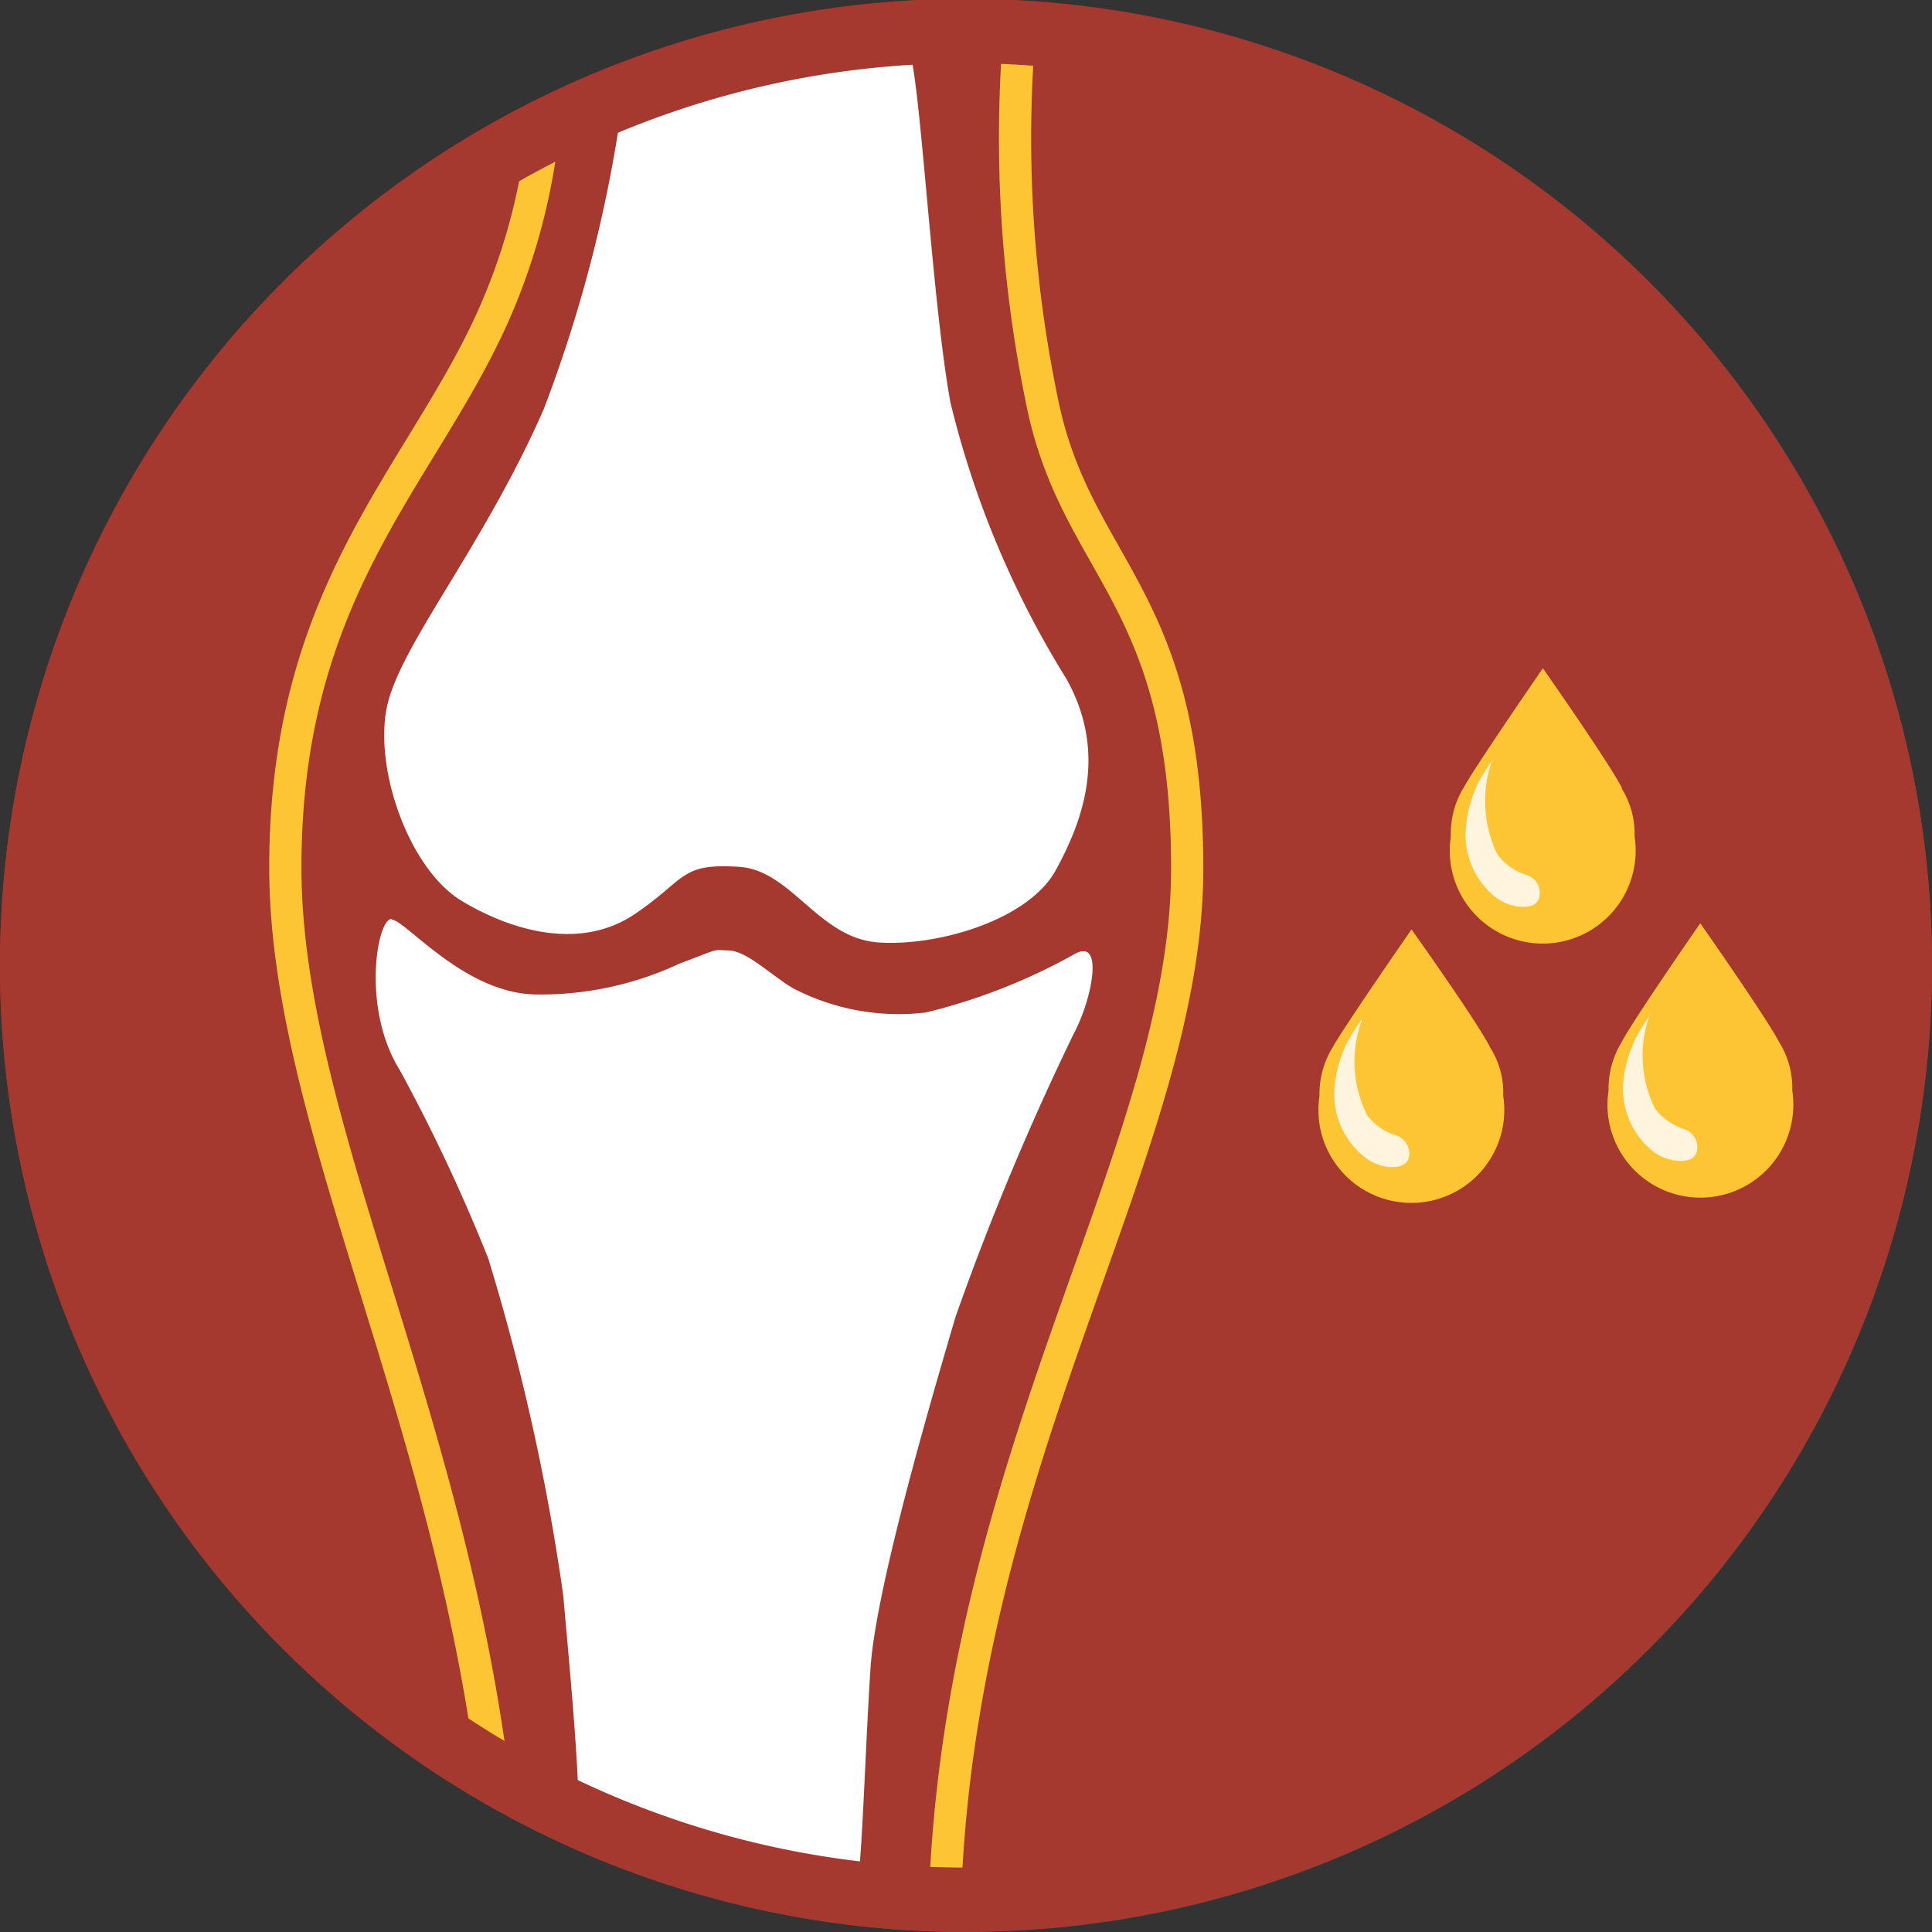 <svg xmlns="http://www.w3.org/2000/svg" viewBox="0 0 62.36 62.36"><rect x="0" y="0" width="62.36" height="62.36" fill="#333333" stroke="none"/><defs><style>.cls-1{fill:#a5392f;}.cls-2{fill:#fff;}.cls-3{fill:none;stroke:#fdc533;stroke-width:1.04px;}.cls-4{fill:#fdc533;}.cls-5{fill:#fff4dd;}</style></defs><g id="Ebene_2" data-name="Ebene 2"><g id="Ebene_1-2" data-name="Ebene 1"><path class="cls-1" d="M31.18,62.36A31.18,31.18,0,1,0,0,31.18,31.18,31.18,0,0,0,31.18,62.36"/><path class="cls-2" d="M20.21,2.38a44.94,44.94,0,0,1-2.66,10.83c-1.94,4.42-4.6,7.57-5.05,9.56s.69,5.29,2.42,6.32,3.88,1.55,5.56.42,1.45-1.66,3.39-1.53c1.69.12,2.55,2.31,4.49,2.44s4.84-.74,5.71-2.32,1.7-3.78.35-6.19A30.46,30.46,0,0,1,30.68,13c-.62-3.35-1-11-1.37-11.41S27.52,1,26.13,1A14.22,14.22,0,0,0,21.31,2.3c-.78.41-1.1.08-1.1.08"/><path class="cls-2" d="M12.63,29.68c.46,0,2.38,2.44,4.75,2.42a10.56,10.56,0,0,0,4.56-1c1.35-.5,1-.44,1.59-.42s1.4.83,2.07,1.22a7.38,7.38,0,0,0,4.29.78,19.06,19.06,0,0,0,4.77-1.87c1-.6.59,1.45,0,2.55a88.38,88.38,0,0,0-3.82,9.15c-.62,2.12-2.56,8.63-2.74,11.31s-.29,7-.49,7.3-.09.71-1.12.68-5.93-2.08-5.93-2.08-1.95-.12-1.9-1.34-.33-5.18-.48-6.89a71.05,71.05,0,0,0-2.42-10.87,56.09,56.09,0,0,0-2.85-6.07c-1.25-2-.74-4.89-.27-4.89"/><path class="cls-3" d="M17.51,4.4a20,20,0,0,1-1.68,6C13.48,15.5,9.21,19.15,9.21,28c0,8,5.12,17.18,6.68,29.14"/><path class="cls-3" d="M32.89,1.22a41.77,41.77,0,0,0,.73,11.66c1.08,5.5,4.7,6.27,4.7,15.15s-7,18.37-7.78,32.35"/><path class="cls-1" d="M31.18,61.32v1A31.18,31.18,0,1,0,0,31.18,31.21,31.21,0,0,0,31.18,62.36V60.28a29.12,29.12,0,1,1,20.57-8.53,29,29,0,0,1-20.57,8.53v1"/><path class="cls-4" d="M48.11,33.83C47.7,33,45.56,30,45.56,30S43.34,33.2,43,33.83a2.86,2.86,0,0,0-.41,1.54,3,3,0,1,0,5.93,0,2.7,2.7,0,0,0-.41-1.54"/><path class="cls-5" d="M43.94,32.92a7.51,7.51,0,0,0-.46.74,4,4,0,0,0-.41,1.53A2.59,2.59,0,0,0,44,37.31a1.47,1.47,0,0,0,.88.36h.07c.22,0,.48-.06.53-.34a.62.62,0,0,0-.44-.69,1.86,1.86,0,0,1-.91-.64,3.88,3.88,0,0,1-.17-3.08"/><path class="cls-4" d="M52.35,25.43c-.41-.81-2.55-3.86-2.55-3.86s-2.22,3.22-2.56,3.86A2.83,2.83,0,0,0,46.83,27a3,3,0,1,0,5.93,0,2.76,2.76,0,0,0-.41-1.54"/><path class="cls-5" d="M48.17,24.52c-.21.33-.38.59-.45.74a4,4,0,0,0-.41,1.53,2.59,2.59,0,0,0,.9,2.12,1.53,1.53,0,0,0,.88.36h.08c.22,0,.48-.06.52-.34a.6.6,0,0,0-.43-.69,1.89,1.89,0,0,1-.92-.65,3.93,3.93,0,0,1-.17-3.07"/><path class="cls-4" d="M57.44,33.66c-.42-.81-2.56-3.86-2.56-3.86S52.66,33,52.33,33.66a2.88,2.88,0,0,0-.41,1.54,3,3,0,1,0,5.93,0,2.78,2.78,0,0,0-.41-1.54"/><path class="cls-5" d="M53.26,32.76a7.08,7.08,0,0,0-.45.73A4.06,4.06,0,0,0,52.39,35a2.6,2.6,0,0,0,.91,2.12,1.51,1.51,0,0,0,.88.35h.07c.23,0,.48-.06.53-.34a.61.61,0,0,0-.44-.69,2,2,0,0,1-.91-.64,3.85,3.85,0,0,1-.17-3.07"/></g></g></svg>